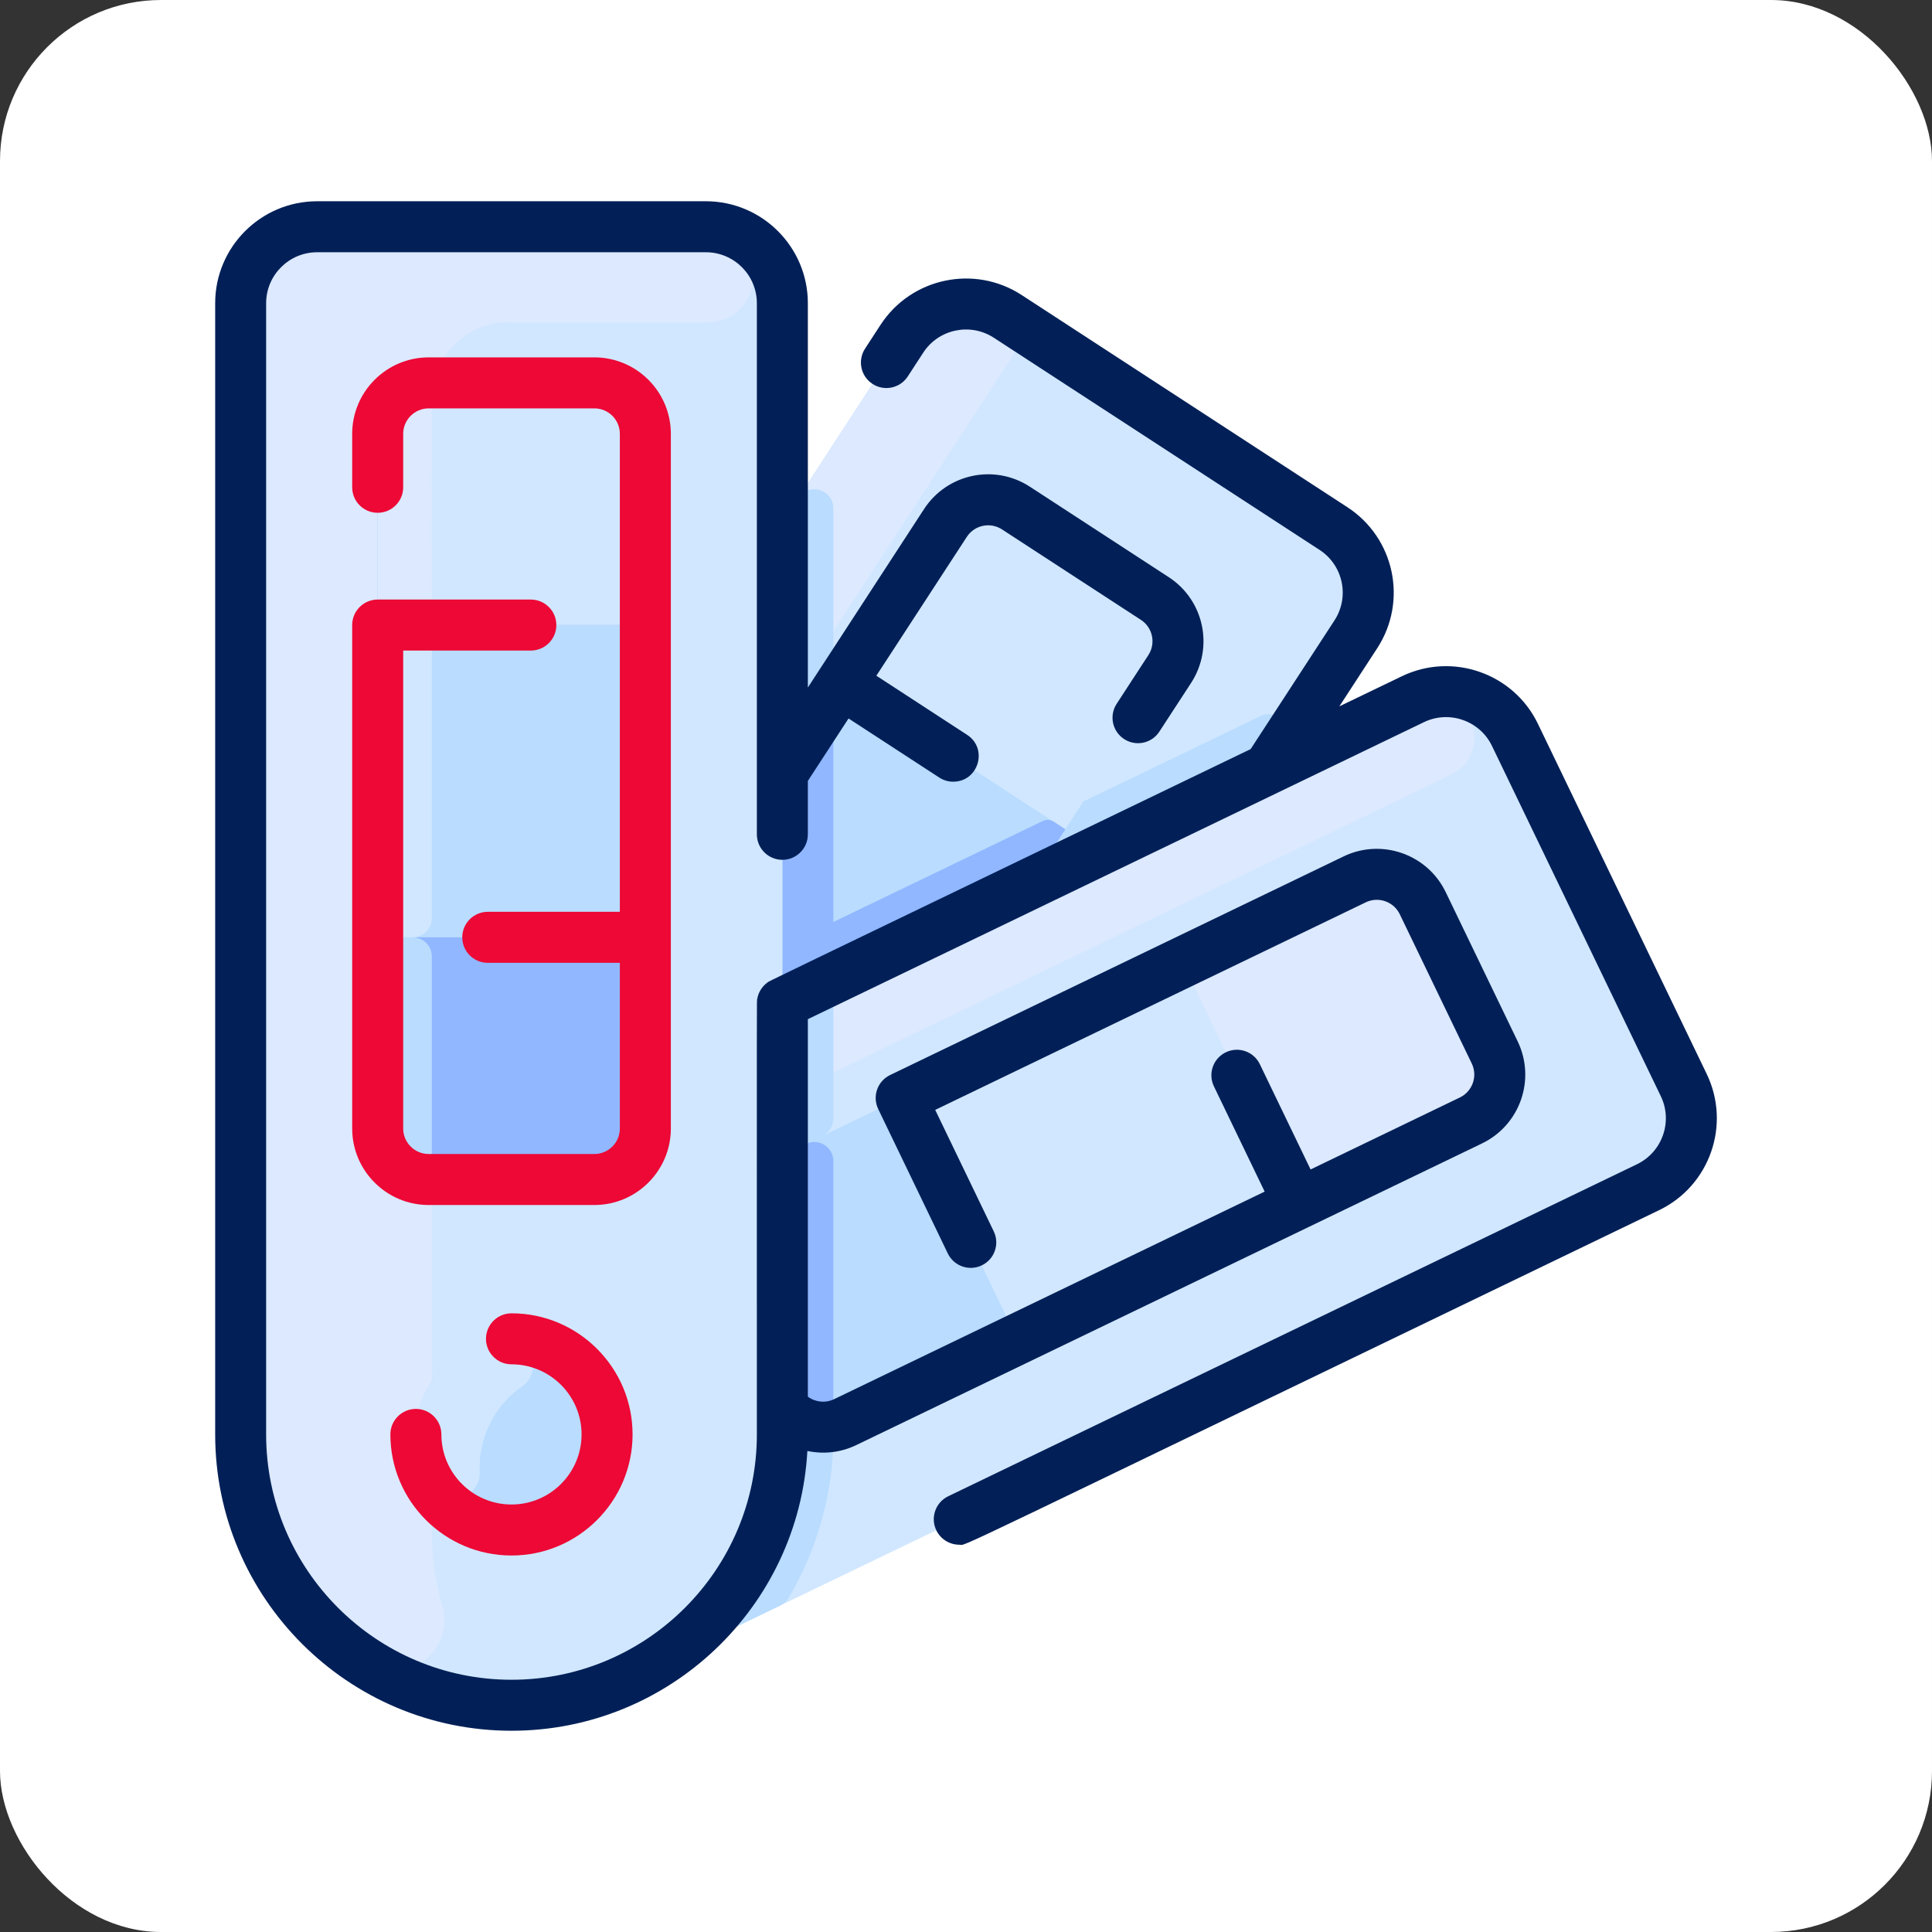 <svg width="48" height="48" viewBox="0 0 48 48" fill="none" xmlns="http://www.w3.org/2000/svg">
<rect x="0" y="0" width="48" height="48" fill="#333333" stroke="none"/>
<rect width="48" height="48" rx="4" fill="white"/>
<g clip-path="url(#clip0_2178_1927)">
<path d="M33.13 13.131L25.037 7.86C24.158 7.288 22.981 7.537 22.408 8.415L7.07 31.965C5.041 35.08 5.922 39.248 9.036 41.276C12.15 43.305 16.319 42.425 18.347 39.31L33.685 15.76C34.259 14.882 34.01 13.704 33.13 13.131Z" fill="#D1E7FF"/>
<path d="M15.071 41.939C13.138 42.662 10.899 42.489 9.036 41.276C5.922 39.248 5.041 35.079 7.07 31.965L22.408 8.415C22.981 7.537 24.158 7.288 25.037 7.86C25.332 8.052 25.416 8.447 25.224 8.742L10.338 31.597C7.626 35.761 10.221 41.282 15.071 41.939Z" fill="#DCE9FF"/>
<path d="M31.913 18.482L31.507 19.106L25.586 21.96L26.469 20.603C26.285 20.483 26.303 20.208 26.501 20.113L31.309 17.795C31.742 17.587 32.175 18.079 31.913 18.482Z" fill="#B9DCFF"/>
<path d="M20.704 12.631V17.185C20.704 17.239 20.688 17.293 20.659 17.339L19.438 19.214V12.976L19.831 12.372C20.089 11.976 20.704 12.158 20.704 12.631Z" fill="#B9DCFF"/>
<path d="M26.47 20.603L19.643 31.084C19.261 31.67 18.476 31.836 17.89 31.454L14.44 29.208C13.854 28.825 13.689 28.041 14.071 27.455C21.002 16.812 20.89 16.973 20.898 16.973L26.47 20.603Z" fill="#B9DCFF"/>
<path d="M28.69 14.87C29.276 15.251 29.442 16.037 29.06 16.622L26.468 20.603L20.896 16.973L23.488 12.993C23.87 12.407 24.654 12.242 25.241 12.623L28.69 14.87Z" fill="#D1E7FF"/>
<path d="M26.469 20.603L25.586 21.96L19.438 24.923V19.214L20.186 18.065C20.339 17.829 20.704 17.938 20.704 18.219V22.907L25.906 20.399C25.995 20.356 26.1 20.363 26.183 20.417L26.469 20.603Z" fill="#90B7FF"/>
<path d="M41.832 26.959L37.638 18.258C37.182 17.313 36.046 16.916 35.101 17.372L9.785 29.576C6.437 31.19 5.032 35.212 6.645 38.56C8.26 41.908 12.281 43.313 15.629 41.699L40.945 29.495C41.891 29.04 42.288 27.904 41.832 26.959Z" fill="#D1E7FF"/>
<path d="M36.032 19.257L12.254 30.72C8.906 32.334 7.501 36.355 9.115 39.703C9.606 40.721 10.319 41.56 11.168 42.188C9.26 41.739 7.563 40.463 6.645 38.559C5.032 35.212 6.437 31.19 9.785 29.576L35.101 17.372C36.428 16.732 37.259 18.666 36.032 19.257Z" fill="#DCE9FF"/>
<path d="M20.7 35.932C20.675 36.676 20.514 38.148 19.589 39.705C19.541 39.784 19.471 39.848 19.387 39.888L15.695 41.668C17.913 40.568 19.437 38.28 19.437 35.638V34.954C19.646 35.233 19.958 35.407 20.293 35.449C20.532 35.478 20.708 35.691 20.7 35.932Z" fill="#B9DCFF"/>
<path d="M20.704 25.069V27.793C20.704 27.976 20.6 28.142 20.436 28.221L19.438 28.703V24.923L20.023 24.641C20.338 24.489 20.704 24.719 20.704 25.069Z" fill="#B9DCFF"/>
<path d="M22.389 27.279L25.276 33.27L20.997 35.333C20.367 35.636 19.61 35.371 19.306 34.741L17.518 31.033C17.215 30.403 17.479 29.646 18.11 29.342L22.389 27.279Z" fill="#B9DCFF"/>
<path d="M29.377 23.911L32.265 29.901L25.276 33.27L22.389 27.279L29.377 23.911Z" fill="#D1E7FF"/>
<path d="M37.135 26.147C37.438 26.777 37.174 27.534 36.544 27.838L32.265 29.901L29.377 23.911L33.656 21.848C34.286 21.544 35.044 21.809 35.347 22.439L37.135 26.147Z" fill="#DCE9FF"/>
<path d="M20.704 28.848V34.951C20.704 35.265 20.405 35.495 20.104 35.41C19.843 35.336 19.607 35.179 19.438 34.954V28.703L20.023 28.42C20.338 28.268 20.704 28.498 20.704 28.848Z" fill="#90B7FF"/>
<path d="M17.537 5.633H7.879C6.83 5.633 5.979 6.484 5.979 7.533V35.638C5.979 39.353 8.992 42.367 12.708 42.367C16.424 42.367 19.437 39.353 19.437 35.638V7.533C19.437 6.484 18.586 5.633 17.537 5.633Z" fill="#D1E7FF"/>
<path d="M17.545 8.008H12.629C11.79 8.008 11.08 8.553 10.827 9.307C10.787 9.425 10.68 9.508 10.556 9.519C9.837 9.584 9.383 10.158 9.383 10.779V28.038C9.383 28.643 9.812 29.189 10.465 29.288C10.617 29.311 10.729 29.445 10.729 29.6V38.013C10.729 38.725 10.833 39.35 10.989 39.888C11.313 41.012 10.081 41.944 9.094 41.315C7.221 40.12 5.979 38.024 5.979 35.638V7.533C5.979 6.484 6.829 5.633 7.879 5.633H17.537C19.174 5.633 19.089 8.008 17.545 8.008Z" fill="#DCE9FF"/>
<path d="M14.766 9.512H10.649C9.95 9.512 9.383 10.079 9.383 10.779V28.038C9.383 28.737 9.95 29.304 10.649 29.304H14.766C15.466 29.304 16.033 28.737 16.033 28.038V10.779C16.033 10.079 15.466 9.512 14.766 9.512Z" fill="#90B7FF"/>
<path d="M9.383 23.288H10.254C10.516 23.288 10.729 23.5 10.729 23.763V28.957C10.729 29.166 10.53 29.316 10.328 29.263C9.785 29.121 9.383 28.628 9.383 28.038V23.288Z" fill="#B9DCFF"/>
<path d="M9.383 15.529H16.033V23.287H9.383V15.529Z" fill="#B9DCFF"/>
<path d="M10.729 16.004V22.812C10.729 23.075 10.516 23.287 10.254 23.287H9.383V15.529H10.254C10.516 15.529 10.729 15.742 10.729 16.004Z" fill="#D1E7FF"/>
<path d="M16.033 10.779V15.529H9.383V10.779C9.383 10.079 9.95 9.512 10.649 9.512H14.766C15.466 9.512 16.033 10.079 16.033 10.779Z" fill="#D1E7FF"/>
<path d="M10.747 9.626C10.717 9.835 10.728 10.38 10.729 15.053C10.729 15.316 10.516 15.529 10.254 15.529H9.383V10.779C9.383 10.079 9.95 9.512 10.649 9.512C10.71 9.512 10.756 9.566 10.747 9.626Z" fill="#DCE9FF"/>
<path d="M12.709 38.013C14.021 38.013 15.084 36.949 15.084 35.638C15.084 34.326 14.021 33.263 12.709 33.263C11.397 33.263 10.334 34.326 10.334 35.638C10.334 36.949 11.397 38.013 12.709 38.013Z" fill="#B9DCFF"/>
<path d="M12.964 34.452C12.283 34.919 11.88 35.735 11.919 36.562C11.95 37.221 11.082 37.489 10.72 36.937C9.735 35.432 10.733 33.414 12.511 33.271C13.23 33.212 13.494 34.088 12.964 34.452Z" fill="#D1E7FF"/>
<path d="M16.667 28.038V10.779C16.667 9.731 15.814 8.879 14.767 8.879H10.65C9.602 8.879 8.75 9.731 8.75 10.779V12.107C8.75 12.457 9.034 12.74 9.383 12.74C9.733 12.74 10.017 12.457 10.017 12.107V10.779C10.017 10.43 10.301 10.146 10.65 10.146H14.767C15.116 10.146 15.4 10.43 15.4 10.779V22.654H12.118C11.769 22.654 11.485 22.938 11.485 23.288C11.485 23.637 11.769 23.921 12.118 23.921H15.4V28.038C15.4 28.387 15.116 28.671 14.767 28.671H10.65C10.301 28.671 10.017 28.387 10.017 28.038V16.163H13.188C13.538 16.163 13.822 15.879 13.822 15.529C13.822 15.179 13.538 14.896 13.188 14.896H9.383C9.034 14.896 8.75 15.179 8.75 15.529V28.038C8.75 29.085 9.602 29.938 10.65 29.938H14.767C15.814 29.938 16.667 29.085 16.667 28.038Z" fill="#ED0835"/>
<path d="M42.403 26.683L38.209 17.983C37.603 16.725 36.085 16.195 34.827 16.802L33.276 17.549L34.216 16.106C34.98 14.933 34.649 13.365 33.475 12.601L25.383 7.33C24.212 6.567 22.64 6.899 21.877 8.07L21.492 8.662C21.301 8.955 21.384 9.347 21.677 9.538C21.97 9.729 22.362 9.646 22.553 9.353L22.938 8.761C23.32 8.176 24.106 8.01 24.691 8.391L32.784 13.662C33.371 14.044 33.536 14.828 33.154 15.415L31.072 18.611C18.351 24.744 19.142 24.357 19.069 24.409C18.936 24.504 18.843 24.649 18.814 24.814C18.799 24.903 18.804 24.186 18.804 35.637C18.804 38.999 16.07 41.733 12.708 41.733C9.347 41.733 6.612 38.999 6.612 35.637V7.533C6.612 6.835 7.181 6.267 7.879 6.267H17.537C18.236 6.267 18.804 6.835 18.804 7.533V20.729C18.804 21.078 19.088 21.362 19.437 21.362C19.787 21.362 20.071 21.078 20.071 20.729V19.402L21.082 17.85L23.337 19.319C23.444 19.388 23.564 19.421 23.682 19.421C24.311 19.421 24.555 18.6 24.028 18.257L21.773 16.788L24.02 13.339C24.21 13.046 24.602 12.962 24.896 13.154L28.345 15.4C28.639 15.591 28.722 15.983 28.53 16.277L27.743 17.486C27.552 17.779 27.635 18.171 27.928 18.362C28.221 18.553 28.614 18.47 28.804 18.177L29.592 16.968C30.165 16.088 29.917 14.912 29.037 14.339L25.587 12.092C24.708 11.519 23.532 11.767 22.958 12.647L20.071 17.081V7.533C20.071 6.136 18.934 5 17.537 5H7.879C6.482 5 5.346 6.136 5.346 7.533V35.638C5.346 39.697 8.649 43 12.708 43C16.63 43 19.845 39.918 20.059 36.049C20.48 36.137 20.902 36.082 21.273 35.903L36.819 28.409C37.765 27.953 38.162 26.818 37.706 25.872L35.918 22.164C35.463 21.22 34.325 20.822 33.382 21.277L22.114 26.709C21.799 26.861 21.667 27.239 21.819 27.554L23.548 31.142C23.7 31.457 24.078 31.589 24.394 31.437C24.709 31.285 24.841 30.907 24.689 30.592L23.235 27.575L33.932 22.418C34.246 22.267 34.626 22.399 34.777 22.714L36.565 26.422C36.717 26.737 36.585 27.115 36.269 27.267L32.561 29.055L31.3 26.439C31.148 26.124 30.77 25.992 30.455 26.144C30.14 26.296 30.007 26.674 30.159 26.989L31.42 29.605L20.723 34.762C20.507 34.866 20.256 34.837 20.071 34.7V25.321L35.377 17.942C36.006 17.639 36.765 17.904 37.068 18.533L41.262 27.234C41.566 27.863 41.3 28.621 40.671 28.925L23.558 37.174C23.243 37.326 23.11 37.705 23.262 38.02C23.372 38.246 23.598 38.378 23.833 38.378C24.057 38.378 22.934 38.882 41.221 30.066C42.48 29.459 43.01 27.942 42.403 26.683Z" fill="#022057"/>
<path d="M12.708 37.379C11.747 37.379 10.966 36.598 10.966 35.638C10.966 35.288 10.682 35.004 10.333 35.004C9.983 35.004 9.699 35.288 9.699 35.638C9.699 37.296 11.049 38.646 12.708 38.646C14.366 38.646 15.716 37.296 15.716 35.638C15.716 33.979 14.366 32.629 12.708 32.629C12.358 32.629 12.074 32.913 12.074 33.263C12.074 33.612 12.358 33.896 12.708 33.896C13.668 33.896 14.449 34.677 14.449 35.638C14.449 36.598 13.668 37.379 12.708 37.379Z" fill="#ED0835"/>
</g>
<defs>
<clipPath id="clip0_2178_1927">
<rect width="38" height="38" fill="white" transform="translate(5 5)"/>
</clipPath>
</defs>
</svg>
